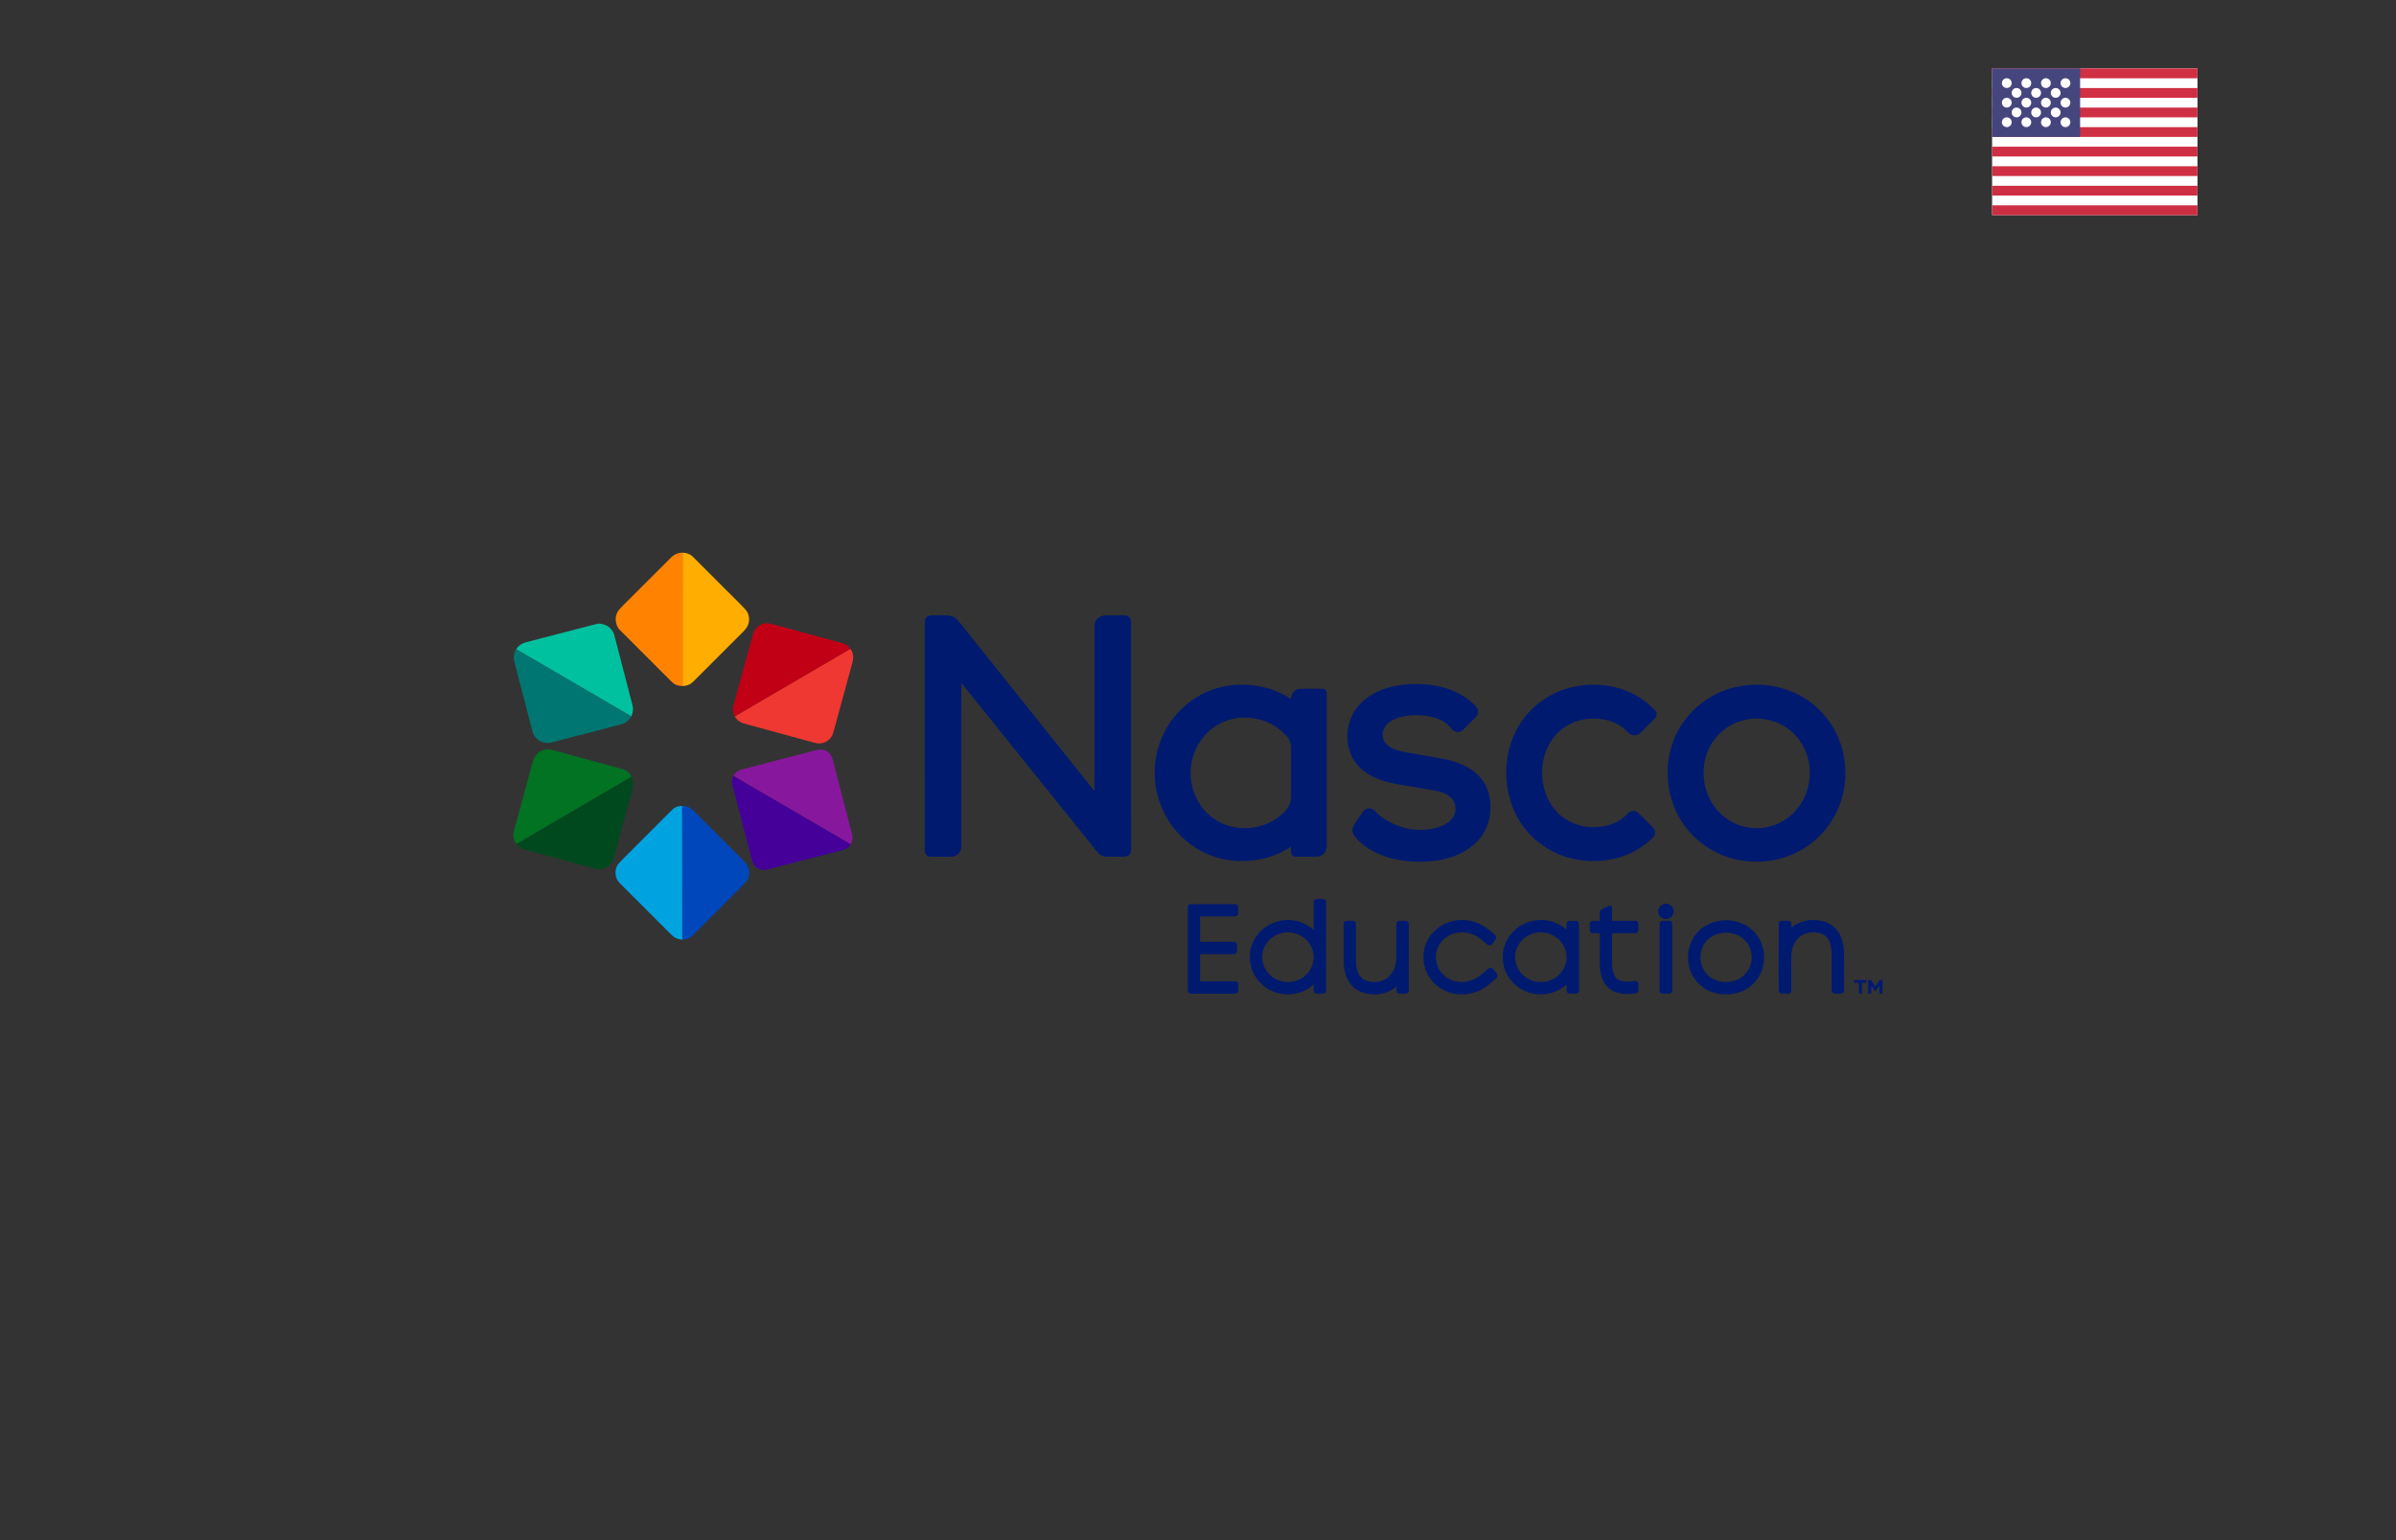<svg width="350" height="225" viewBox="0 0 350 225" fill="none" xmlns="http://www.w3.org/2000/svg">
<rect x="0" y="0" width="350" height="225" fill="#333333" stroke="none"/>
<path d="M99.711 80.74L99.707 100.227" stroke="#FF9800" stroke-width="0.046"/>
<path d="M124.217 94.787L107.336 104.653" stroke="#D81C24" stroke-width="0.046"/>
<path d="M92.212 104.646L75.406 94.842" stroke="#009C89" stroke-width="0.046"/>
<path d="M92.27 113.473L75.457 123.3" stroke="#015E21" stroke-width="0.046"/>
<path d="M124.276 123.352L107.133 113.357" stroke="#660C9B" stroke-width="0.046"/>
<path d="M99.652 117.721L99.669 137.256" stroke="#0075CE" stroke-width="0.046"/>
<path d="M140.435 99.852C140.431 107.411 140.434 115.235 140.442 123.324C140.443 123.749 140.401 124.06 140.316 124.258C140.07 124.839 139.518 125.165 138.883 125.16C137.902 125.153 136.923 125.152 135.945 125.157C135.5 125.16 135.089 124.801 135.089 124.341C135.089 113.203 135.088 102.025 135.086 90.808C135.086 90.431 135.326 90.087 135.689 89.967C135.843 89.916 136.025 89.892 136.235 89.895C136.927 89.902 137.614 89.905 138.297 89.905C138.762 89.905 139.174 90.028 139.532 90.274C139.725 90.407 140.007 90.706 140.379 91.172C146.825 99.248 153.274 107.319 159.725 115.387C159.752 115.421 159.779 115.456 159.804 115.494C159.852 115.565 159.876 115.558 159.876 115.472C159.878 107.665 159.875 99.784 159.869 91.831C159.869 91.403 159.911 91.087 159.997 90.883C160.328 90.085 161.016 89.875 161.863 89.894C162.591 89.91 163.316 89.91 164.04 89.895C164.338 89.888 164.571 89.926 164.737 90.007C165.015 90.145 165.22 90.458 165.221 90.775C165.222 101.897 165.223 113.046 165.224 124.221C165.224 124.827 164.731 125.167 164.169 125.161C163.402 125.151 162.618 125.151 161.815 125.161C161.247 125.168 160.712 124.981 160.374 124.561C153.744 116.321 147.113 108.079 140.483 99.834C140.451 99.794 140.435 99.8 140.435 99.852Z" fill="#001A70"/>
<path d="M204.236 125.607C201.842 125.17 199.397 124.061 197.884 122.165C197.399 121.559 197.508 120.881 197.932 120.286C198.284 119.791 198.63 119.283 198.97 118.761C199.138 118.502 199.307 118.327 199.478 118.238C199.999 117.964 200.511 118.116 200.903 118.538C201.537 119.22 202.361 119.801 203.377 120.281C205.336 121.209 207.343 121.46 209.395 121.035C210.749 120.755 212.499 119.953 212.615 118.343C212.737 116.641 211.267 115.789 209.787 115.53C207.875 115.194 205.981 114.869 204.107 114.555C200.859 114.012 197.646 112.505 196.951 108.966C196.799 108.192 196.78 107.386 196.892 106.547C197.153 104.603 198.235 102.962 199.858 101.832C201.909 100.402 204.486 99.914 206.962 99.928C210.127 99.946 213.268 100.799 215.479 103.083C215.707 103.318 215.845 103.548 215.892 103.771C215.971 104.142 215.839 104.512 215.571 104.775C214.973 105.365 214.374 105.964 213.775 106.572C213.261 107.095 212.487 107.093 212.047 106.476C210.9 104.868 208.624 104.473 206.758 104.484C205.106 104.494 202.248 105.002 201.984 107.087C201.742 108.998 203.891 109.654 205.359 109.905C207.264 110.23 209.045 110.54 210.699 110.835C211.866 111.044 212.953 111.392 213.96 111.879C216.149 112.939 217.512 114.776 217.698 117.244C218.093 122.488 213.988 125.317 209.235 125.801C207.552 125.972 205.886 125.908 204.236 125.607Z" fill="#001A70"/>
<path d="M188.584 123.718C188.584 123.715 188.583 123.711 188.581 123.708C188.579 123.705 188.576 123.703 188.573 123.701C188.57 123.7 188.566 123.699 188.563 123.699C188.559 123.7 188.556 123.701 188.553 123.703C186.798 124.873 184.818 125.553 182.612 125.741C180.476 125.923 178.483 125.635 176.634 124.875C171.627 122.819 168.533 117.877 168.672 112.507C168.784 108.269 171.003 104.271 174.607 101.987C177.109 100.401 179.895 99.776 182.966 100.111C185.017 100.336 186.868 100.997 188.52 102.095C188.566 102.126 188.59 102.114 188.592 102.058C188.632 101.157 189.241 100.606 190.125 100.614C191.195 100.624 192.235 100.626 193.245 100.619C193.595 100.617 193.801 100.947 193.801 101.263C193.798 108.623 193.798 116.064 193.801 123.588C193.801 124.542 193.15 125.173 192.196 125.162C191.215 125.151 190.251 125.15 189.304 125.161C189.046 125.164 188.776 125.047 188.671 124.81C188.531 124.493 188.602 124.068 188.584 123.718ZM174.621 109.559C173.152 112.843 174.019 116.994 176.884 119.27C178.214 120.327 179.703 120.894 181.351 120.971C183.761 121.085 185.84 120.314 187.586 118.66C188.006 118.263 188.297 117.797 188.458 117.264C188.554 116.947 188.6 116.557 188.597 116.093C188.583 113.831 188.583 111.583 188.596 109.349C188.6 108.646 188.434 108.067 187.976 107.565C186.817 106.295 185.446 105.466 183.863 105.079C182.8 104.819 181.759 104.76 180.74 104.902C178.033 105.279 175.751 107.033 174.621 109.559Z" fill="#001A70"/>
<path d="M220.031 112.536C220.117 108.601 221.862 104.872 225.044 102.516C226.862 101.17 228.924 100.369 231.231 100.112C235.147 99.675 239.087 100.893 241.77 103.791C242.149 104.2 242.025 104.681 241.662 105.036C241.039 105.645 240.44 106.245 239.864 106.838C239.599 107.111 239.361 107.286 239.15 107.362C238.659 107.538 238.157 107.389 237.815 107.002C236.461 105.471 234.342 104.859 232.251 104.996C229.541 105.173 227.3 106.663 226.112 109.088C225.44 110.459 225.172 111.996 225.308 113.697C225.466 115.672 226.276 117.572 227.729 118.915C229.551 120.597 232.056 121.168 234.475 120.669C235.497 120.458 236.385 120.051 237.138 119.448C237.4 119.24 237.63 119.005 237.862 118.764C238.154 118.462 238.619 118.398 238.996 118.548C239.146 118.608 239.303 118.722 239.468 118.89C240.137 119.572 240.788 120.224 241.424 120.846C241.906 121.318 241.914 121.93 241.421 122.401C240.249 123.519 238.99 124.345 237.643 124.879C235.695 125.652 233.63 125.935 231.447 125.728C226.993 125.308 223.127 122.679 221.237 118.57C220.385 116.72 219.983 114.709 220.031 112.536Z" fill="#001A70"/>
<path d="M268.354 118.464C265.59 124.474 258.823 127.204 252.6 125.285C250.022 124.49 247.648 122.827 246.055 120.59C244.336 118.179 243.52 115.448 243.608 112.396C243.772 106.653 247.778 101.791 253.289 100.435C256.119 99.739 258.87 99.914 261.541 100.96C265.863 102.654 268.873 106.576 269.452 111.184C269.774 113.746 269.408 116.172 268.354 118.464ZM259.861 105.684C256.139 103.996 251.758 105.407 249.807 109.025C249.139 110.263 248.819 111.604 248.848 113.048C248.933 117.232 251.96 120.752 256.218 120.977C258.616 121.103 260.879 120.107 262.416 118.299C263.703 116.786 264.353 114.969 264.368 112.847C264.372 112.259 264.305 111.661 264.165 111.054C263.622 108.698 262.069 106.684 259.861 105.684Z" fill="#001A70"/>
<path d="M188.582 145.261H187.687C186.741 145.166 185.911 144.897 185.197 144.452C182.974 143.066 181.988 140.455 182.902 137.957C183.661 135.884 185.696 134.506 187.879 134.409C189.349 134.344 190.674 134.809 191.855 135.805C191.858 135.807 191.862 135.809 191.867 135.81C191.871 135.81 191.875 135.81 191.879 135.808C191.883 135.806 191.886 135.803 191.889 135.799C191.891 135.796 191.892 135.792 191.893 135.787C191.894 134.428 191.894 133.088 191.893 131.765C191.892 131.503 192.05 131.361 192.368 131.339C192.65 131.32 192.968 131.319 193.322 131.336C193.426 131.341 193.524 131.386 193.595 131.461C193.667 131.536 193.707 131.636 193.707 131.739V144.755C193.707 144.859 193.666 144.96 193.594 145.036C193.521 145.111 193.422 145.156 193.317 145.161C192.998 145.173 192.677 145.174 192.352 145.162C192.005 145.15 191.871 144.895 191.887 144.576C191.899 144.324 191.899 144.089 191.887 143.873C191.887 143.869 191.886 143.866 191.884 143.863C191.882 143.86 191.879 143.858 191.876 143.857C191.873 143.855 191.869 143.855 191.866 143.855C191.862 143.856 191.859 143.857 191.857 143.86C190.918 144.674 189.827 145.141 188.582 145.261ZM191.89 139.955C191.92 138.992 191.553 138.057 190.871 137.355C190.188 136.652 189.245 136.24 188.249 136.209C187.756 136.193 187.265 136.272 186.803 136.44C186.342 136.608 185.92 136.862 185.56 137.188C185.201 137.514 184.912 137.905 184.709 138.339C184.507 138.774 184.395 139.242 184.38 139.719C184.35 140.681 184.716 141.616 185.399 142.319C186.082 143.021 187.025 143.434 188.021 143.465C188.514 143.48 189.005 143.402 189.466 143.234C189.928 143.066 190.35 142.812 190.709 142.486C191.069 142.16 191.358 141.768 191.56 141.334C191.763 140.9 191.875 140.431 191.89 139.955Z" fill="#001A70"/>
<path d="M243.355 134.262C243.98 134.264 244.488 133.766 244.49 133.149C244.493 132.532 243.988 132.03 243.362 132.027C242.737 132.025 242.229 132.524 242.227 133.141C242.224 133.758 242.729 134.26 243.355 134.262Z" fill="#001A70"/>
<path d="M175.298 133.928V137.572C175.298 137.588 175.306 137.595 175.321 137.595H180.273C180.329 137.595 180.384 137.606 180.436 137.628C180.487 137.65 180.534 137.681 180.573 137.721C180.612 137.761 180.643 137.809 180.663 137.861C180.684 137.913 180.694 137.968 180.693 138.024C180.686 138.285 180.688 138.548 180.696 138.813C180.706 139.15 180.53 139.407 180.176 139.407C178.493 139.409 176.884 139.409 175.349 139.407C175.315 139.407 175.298 139.424 175.298 139.458V143.333C175.298 143.348 175.306 143.356 175.321 143.356H180.462C180.569 143.356 180.672 143.398 180.748 143.473C180.825 143.548 180.869 143.649 180.872 143.756C180.88 144.09 180.878 144.414 180.868 144.728C180.856 145.073 180.584 145.171 180.291 145.171C178.251 145.169 176.135 145.168 173.943 145.17C173.886 145.17 173.829 145.159 173.777 145.137C173.724 145.116 173.676 145.084 173.635 145.043C173.595 145.003 173.563 144.955 173.541 144.902C173.519 144.85 173.508 144.793 173.508 144.736V132.5C173.508 132.39 173.551 132.285 173.629 132.207C173.706 132.13 173.811 132.086 173.921 132.086L180.434 132.087C180.547 132.087 180.656 132.131 180.737 132.21C180.819 132.288 180.867 132.396 180.871 132.509C180.88 132.807 180.88 133.107 180.868 133.409C180.857 133.686 180.646 133.878 180.375 133.878C178.774 133.877 177.099 133.876 175.349 133.877C175.315 133.877 175.298 133.894 175.298 133.928Z" fill="#001A70"/>
<path d="M235.479 136.391C235.478 137.902 235.478 139.314 235.482 140.629C235.482 140.756 235.484 140.884 235.489 141.013C235.509 141.557 235.624 142.053 235.833 142.503C236.333 143.579 237.813 143.456 238.795 143.313C239.07 143.273 239.314 143.436 239.327 143.727C239.339 144.009 239.34 144.309 239.33 144.626C239.321 144.939 239.116 145.107 238.813 145.139C238.115 145.213 237.56 145.228 237.147 145.185C235.281 144.992 234.169 143.968 233.813 142.114C233.732 141.694 233.691 141.282 233.69 140.879C233.688 139.313 233.688 137.807 233.689 136.36C233.689 136.342 233.681 136.333 233.663 136.333H232.646C232.533 136.333 232.425 136.289 232.345 136.209C232.266 136.13 232.221 136.022 232.221 135.91L232.219 134.957C232.219 134.841 232.265 134.73 232.346 134.648C232.428 134.566 232.539 134.52 232.655 134.52H233.641C233.674 134.52 233.69 134.504 233.69 134.47C233.69 134.094 233.689 133.703 233.687 133.296C233.685 133.098 233.785 132.943 233.966 132.854C234.342 132.667 234.695 132.492 235.026 132.328C235.074 132.304 235.127 132.293 235.18 132.295C235.234 132.298 235.285 132.314 235.331 132.342C235.376 132.37 235.414 132.409 235.439 132.456C235.465 132.503 235.479 132.555 235.479 132.609V134.474C235.479 134.505 235.494 134.52 235.525 134.52H238.899C239.012 134.52 239.122 134.565 239.203 134.645C239.284 134.725 239.33 134.833 239.332 134.947C239.336 135.242 239.336 135.545 239.332 135.856C239.329 136.124 239.146 136.334 238.872 136.334C237.755 136.334 236.644 136.333 235.539 136.331C235.499 136.331 235.479 136.351 235.479 136.391Z" fill="#001A70"/>
<path d="M214.015 145.26H213.036C211.144 145.052 209.714 144.193 208.746 142.683C208.114 141.698 207.851 140.565 207.956 139.285C208.107 137.451 209.306 135.848 210.932 135.014C211.926 134.504 213.031 134.313 214.245 134.441C215.849 134.61 217.167 135.437 218.349 136.547C218.601 136.784 218.594 137.054 218.402 137.317C218.272 137.495 218.144 137.676 218.017 137.862C217.886 138.053 217.707 138.131 217.479 138.094C217.364 138.075 217.223 137.988 217.057 137.832C215.974 136.809 214.85 136.135 213.332 136.215C211.75 136.298 210.416 137.229 209.921 138.73C209.73 139.307 209.696 139.901 209.818 140.51C210.145 142.153 211.498 143.299 213.16 143.445C214.869 143.597 216.161 142.704 217.336 141.552C217.567 141.326 217.947 141.346 218.15 141.613C218.295 141.803 218.44 141.985 218.585 142.157C218.769 142.376 218.786 142.683 218.579 142.888C218.164 143.299 217.724 143.678 217.259 144.025C216.295 144.743 215.214 145.155 214.015 145.26Z" fill="#001A70"/>
<path d="M225.529 145.261H224.64C222.863 145.077 221.474 144.287 220.472 142.891C219.988 142.217 219.684 141.426 219.558 140.516C219.141 137.505 221.369 134.872 224.287 134.463C225.951 134.23 227.454 134.665 228.797 135.766C228.829 135.792 228.845 135.785 228.845 135.744C228.849 135.529 228.847 135.296 228.837 135.045C228.824 134.735 228.967 134.523 229.297 134.519C229.629 134.516 229.94 134.519 230.229 134.526C230.343 134.529 230.453 134.577 230.533 134.659C230.613 134.741 230.657 134.852 230.657 134.967C230.657 138.446 230.657 141.691 230.657 144.703C230.657 145.292 229.844 145.169 229.478 145.174C229.147 145.181 228.843 145.073 228.843 144.697C228.843 144.411 228.844 144.139 228.848 143.88C228.849 143.837 228.833 143.829 228.8 143.858C227.866 144.67 226.776 145.138 225.529 145.261ZM228.839 139.961C228.87 138.999 228.505 138.063 227.824 137.36C227.142 136.656 226.2 136.242 225.204 136.209C224.711 136.192 224.22 136.27 223.758 136.437C223.297 136.605 222.874 136.858 222.514 137.183C222.154 137.509 221.864 137.899 221.661 138.333C221.458 138.767 221.345 139.236 221.329 139.712C221.297 140.675 221.662 141.61 222.344 142.314C223.025 143.018 223.968 143.432 224.964 143.465C225.457 143.481 225.948 143.404 226.41 143.236C226.871 143.069 227.294 142.816 227.654 142.49C228.014 142.165 228.303 141.774 228.507 141.34C228.71 140.906 228.823 140.438 228.839 139.961Z" fill="#001A70"/>
<path d="M261.719 135.479C262.9 134.548 264.29 134.22 265.889 134.494C267.477 134.766 268.524 135.668 269.03 137.199C269.249 137.864 269.362 138.583 269.368 139.355C269.381 141.057 269.385 142.825 269.379 144.661C269.378 144.935 269.201 145.155 268.917 145.162C268.646 145.169 268.371 145.17 268.093 145.164C267.782 145.157 267.562 144.951 267.563 144.645C267.568 142.784 267.568 141.036 267.563 139.401C267.561 138.728 267.46 138.129 267.261 137.603C266.808 136.409 265.629 136.113 264.456 136.232C262.982 136.382 262.038 137.462 261.753 138.854C261.687 139.175 261.656 139.619 261.66 140.184C261.67 141.67 261.672 143.18 261.664 144.717C261.664 144.834 261.618 144.947 261.535 145.03C261.453 145.114 261.342 145.162 261.225 145.165C260.928 145.171 260.63 145.172 260.33 145.168C260.048 145.165 259.831 144.975 259.831 144.693C259.833 141.465 259.832 138.215 259.828 134.942C259.828 134.885 259.839 134.829 259.862 134.776C259.884 134.724 259.916 134.677 259.957 134.637C259.997 134.597 260.046 134.566 260.099 134.545C260.152 134.524 260.208 134.515 260.265 134.516C260.596 134.525 260.923 134.524 261.247 134.514C261.762 134.499 261.664 135.135 261.661 135.45C261.66 135.5 261.68 135.51 261.719 135.479Z" fill="#001A70"/>
<path d="M252.591 145.261H251.655C250.55 145.167 249.603 144.836 248.816 144.269C247.625 143.411 246.907 142.265 246.661 140.83C246.102 137.57 248.314 134.73 251.594 134.466C252.438 134.398 253.234 134.484 253.981 134.723C256.143 135.416 257.581 137.316 257.687 139.587C257.765 141.303 257.102 142.907 255.78 144.016C254.91 144.743 253.847 145.159 252.591 145.261ZM250.477 143.122C251.195 143.445 251.974 143.538 252.815 143.401C253.683 143.261 254.406 142.875 254.985 142.242C255.883 141.26 256.118 139.799 255.647 138.565C254.375 135.229 249.108 135.584 248.461 139.174C248.163 140.831 248.926 142.426 250.477 143.122Z" fill="#001A70"/>
<path d="M201.222 145.261H200.309C200.141 145.236 199.975 145.212 199.811 145.186C197.285 144.799 196.288 142.716 196.279 140.375C196.273 138.691 196.272 136.869 196.277 134.908C196.277 134.805 196.318 134.706 196.391 134.633C196.464 134.56 196.563 134.52 196.666 134.52H197.651C197.705 134.52 197.759 134.53 197.81 134.551C197.86 134.572 197.906 134.603 197.945 134.642C197.983 134.68 198.014 134.726 198.035 134.777C198.055 134.827 198.066 134.882 198.066 134.936C198.063 136.599 198.064 138.352 198.069 140.198C198.071 141.589 198.379 143.078 199.999 143.389C202.401 143.851 203.954 142.194 203.974 139.914C203.987 138.432 203.991 136.782 203.985 134.962C203.985 134.904 203.996 134.847 204.018 134.793C204.041 134.739 204.073 134.69 204.114 134.649C204.155 134.608 204.203 134.576 204.257 134.553C204.311 134.531 204.368 134.52 204.426 134.52H205.343C205.464 134.52 205.58 134.568 205.665 134.653C205.751 134.738 205.799 134.854 205.799 134.975C205.8 138.362 205.8 141.621 205.8 144.751C205.8 145.065 205.52 145.171 205.251 145.173C204.952 145.175 204.67 145.17 204.404 145.158C203.873 145.134 203.99 144.536 203.989 144.208C203.989 144.158 203.97 144.148 203.93 144.179C203.143 144.81 202.241 145.171 201.222 145.261Z" fill="#001A70"/>
<path d="M243.862 134.518H242.841C242.616 134.518 242.434 134.7 242.434 134.925V144.759C242.434 144.985 242.616 145.167 242.841 145.167H243.862C244.087 145.167 244.27 144.985 244.27 144.759V134.925C244.27 134.7 244.087 134.518 243.862 134.518Z" fill="#001A70"/>
<path d="M271.503 143.562H270.881C270.872 143.562 270.864 143.559 270.857 143.552C270.851 143.546 270.848 143.538 270.848 143.529V143.205C270.848 143.196 270.851 143.188 270.857 143.182C270.864 143.175 270.872 143.172 270.881 143.172H272.628C272.637 143.172 272.645 143.175 272.651 143.182C272.657 143.188 272.661 143.196 272.661 143.205V143.529C272.661 143.538 272.657 143.546 272.651 143.552C272.645 143.559 272.637 143.562 272.628 143.562H272.005C271.997 143.562 271.988 143.566 271.982 143.572C271.976 143.578 271.972 143.586 271.972 143.595V145.136C271.972 145.14 271.971 145.144 271.97 145.148C271.968 145.152 271.966 145.156 271.963 145.159C271.96 145.162 271.956 145.164 271.952 145.166C271.948 145.168 271.944 145.169 271.939 145.169H271.569C271.565 145.169 271.561 145.168 271.557 145.166C271.553 145.164 271.549 145.162 271.546 145.159C271.543 145.156 271.54 145.152 271.539 145.148C271.537 145.144 271.536 145.14 271.536 145.136V143.595C271.536 143.586 271.533 143.578 271.527 143.572C271.52 143.566 271.512 143.562 271.503 143.562Z" fill="#001A70"/>
<path d="M274.998 143.182V145.093C274.937 145.184 274.813 145.202 274.627 145.147C274.569 145.129 274.539 145.09 274.539 145.029V144.069C274.539 143.993 274.518 143.986 274.474 144.049L273.976 144.767C273.954 144.798 273.932 144.798 273.909 144.768C273.735 144.542 273.573 144.307 273.423 144.064C273.372 143.982 273.347 143.99 273.347 144.086L273.345 145.089C273.345 145.142 273.319 145.169 273.266 145.169L272.956 145.17C272.91 145.17 272.887 145.147 272.887 145.101V143.219C272.887 143.187 272.902 143.172 272.934 143.172L273.252 143.174C273.277 143.174 273.297 143.184 273.311 143.204L273.907 144.052C273.91 144.057 273.915 144.062 273.921 144.064C273.926 144.067 273.933 144.069 273.939 144.069C273.945 144.069 273.951 144.067 273.957 144.064C273.962 144.062 273.967 144.057 273.971 144.052L274.56 143.213C274.579 143.187 274.605 143.174 274.637 143.175L274.998 143.182Z" fill="#001A70"/>
<path d="M92.271 113.474L75.458 123.302C75.181 122.946 75.03 122.546 75.004 122.102C74.988 121.831 75.026 121.525 75.119 121.184C76.069 117.724 76.986 114.372 77.87 111.125C78.157 110.071 79.134 109.384 80.21 109.47C80.346 109.481 80.803 109.593 81.582 109.805C84.72 110.662 87.858 111.519 90.996 112.378C91.535 112.525 91.96 112.891 92.271 113.474Z" fill="#027223"/>
<path d="M124.217 94.787C124.671 95.398 124.726 96.049 124.52 96.79C123.603 100.103 122.695 103.429 121.796 106.77C121.697 107.137 121.585 107.421 121.461 107.619C120.956 108.425 119.97 108.784 119.055 108.533C115.592 107.584 112.125 106.637 108.653 105.692C108.445 105.636 108.243 105.545 108.049 105.421C107.741 105.225 107.504 104.968 107.336 104.653L124.217 94.787Z" fill="#EE3831"/>
<path d="M99.652 117.721L99.668 137.256C99.057 137.251 98.537 137.027 98.102 136.59C95.533 134.013 93.005 131.485 90.521 129.007C89.887 128.375 89.739 127.359 90.127 126.523C90.22 126.322 90.472 126.016 90.884 125.603C93.322 123.165 95.76 120.727 98.199 118.289C98.576 117.912 99.06 117.723 99.652 117.721Z" fill="#00A3E0"/>
<path d="M99.71 80.741L99.707 100.227C99.052 100.216 98.538 100.023 98.164 99.65C95.609 97.095 93.054 94.539 90.499 91.984C90.206 91.69 90.024 91.265 89.954 90.711C89.898 90.26 89.984 89.822 90.212 89.395C90.32 89.194 90.593 88.874 91.031 88.436C93.351 86.113 95.677 83.79 98.008 81.467C98.505 80.972 99.073 80.73 99.71 80.741Z" fill="#FF8200"/>
<path d="M92.212 104.644L75.406 94.84C75.741 94.324 76.226 93.983 76.861 93.819C80.303 92.926 83.746 92.033 87.189 91.141C87.425 91.08 87.741 91.102 88.134 91.209C88.975 91.435 89.546 92.05 89.761 92.88C90.653 96.326 91.529 99.702 92.388 103.009C92.448 103.241 92.472 103.474 92.46 103.71C92.442 104.048 92.36 104.359 92.212 104.644Z" fill="#00C19F"/>
<path d="M75.405 94.842L92.211 104.646C91.876 105.263 91.365 105.661 90.68 105.839C87.237 106.733 83.794 107.625 80.35 108.516C80.294 108.531 80.177 108.539 79.999 108.54C78.906 108.549 78.027 107.818 77.761 106.789C76.887 103.412 76.01 100.028 75.13 96.635C74.968 96.011 75.07 95.386 75.405 94.842Z" fill="#007672"/>
<path d="M124.276 123.352L107.133 113.357C107.382 112.882 107.789 112.556 108.309 112.422C112.115 111.439 115.783 110.486 119.315 109.565C120.099 109.361 120.884 109.614 121.345 110.284C121.471 110.468 121.581 110.741 121.675 111.104C122.617 114.764 123.551 118.368 124.476 121.918C124.603 122.408 124.529 122.916 124.276 123.352Z" fill="#87189D"/>
<path d="M99.652 117.721C100.293 117.73 100.81 117.931 101.204 118.324C103.605 120.722 106.005 123.122 108.403 125.522C108.813 125.932 109.071 126.231 109.177 126.418C109.539 127.059 109.542 127.905 109.18 128.554C109.079 128.734 108.874 128.979 108.566 129.286C106.09 131.764 103.613 134.241 101.136 136.716C100.776 137.076 100.287 137.255 99.669 137.256L99.652 117.721Z" fill="#0047BB"/>
<path d="M99.711 80.74C100.342 80.766 100.84 80.961 101.204 81.325C103.587 83.707 105.97 86.09 108.352 88.472C108.826 88.947 109.109 89.286 109.202 89.49C109.412 89.958 109.472 90.43 109.381 90.908C109.266 91.51 108.967 91.884 108.534 92.318C106.038 94.817 103.613 97.241 101.259 99.592C100.851 100 100.333 100.212 99.707 100.227L99.711 80.74Z" fill="#FFAD00"/>
<path d="M92.27 113.473C92.537 113.999 92.587 114.579 92.429 115.153C91.464 118.679 90.534 122.083 89.64 125.364C89.396 126.262 88.609 126.908 87.645 126.99C87.408 127.01 87.043 126.953 86.549 126.818C83.211 125.91 79.874 124.999 76.537 124.084C76.124 123.97 75.764 123.709 75.457 123.3L92.27 113.473Z" fill="#00491E"/>
<path d="M124.219 94.787L107.338 104.652C107.065 104.121 106.989 103.634 107.111 103.191C108.103 99.558 109.067 96.032 110.003 92.613C110.252 91.705 111.057 91.074 111.991 91.044C112.203 91.036 112.51 91.087 112.911 91.197C116.334 92.13 119.756 93.065 123.177 94.002C123.587 94.114 123.934 94.376 124.219 94.787Z" fill="#C10016"/>
<path d="M107.136 113.357L124.278 123.352C124.018 123.776 123.659 124.047 123.2 124.166C119.169 125.211 115.457 126.167 112.063 127.034C111.546 127.165 111.075 127.095 110.649 126.822C110.114 126.477 109.952 126.082 109.788 125.446C108.839 121.784 107.903 118.176 106.98 114.622C106.873 114.207 106.924 113.785 107.136 113.357Z" fill="#440099"/>
<g clip-path="url(#clip0_268_10978)">
<path fill-rule="evenodd" clip-rule="evenodd" d="M291 10H321V31.429H291V10Z" fill="url(#paint0_linear_268_10978)"/>
<path fill-rule="evenodd" clip-rule="evenodd" d="M291 10H321V11.429H291V10ZM291 12.857H321V14.286H291V12.857ZM291 15.714H321V17.143H291V15.714ZM291 18.571H321V20H291V18.571ZM291 21.429H321V22.857H291V21.429ZM291 24.286H321V25.714H291V24.286ZM291 27.143H321V28.571H291V27.143ZM291 30H321V31.429H291V30Z" fill="url(#paint1_linear_268_10978)"/>
<path fill-rule="evenodd" clip-rule="evenodd" d="M291 10H303.857V20H291V10Z" fill="url(#paint2_linear_268_10978)"/>
<path fill-rule="evenodd" clip-rule="evenodd" d="M293.144 12.856C292.749 12.856 292.43 12.537 292.43 12.142C292.43 11.748 292.749 11.428 293.144 11.428C293.538 11.428 293.858 11.748 293.858 12.142C293.858 12.537 293.538 12.856 293.144 12.856ZM296.001 12.856C295.607 12.856 295.287 12.537 295.287 12.142C295.287 11.748 295.607 11.428 296.001 11.428C296.396 11.428 296.715 11.748 296.715 12.142C296.715 12.537 296.396 12.856 296.001 12.856ZM298.858 12.856C298.464 12.856 298.144 12.537 298.144 12.142C298.144 11.748 298.464 11.428 298.858 11.428C299.253 11.428 299.573 11.748 299.573 12.142C299.573 12.537 299.253 12.856 298.858 12.856ZM301.715 12.856C301.321 12.856 301.001 12.537 301.001 12.142C301.001 11.748 301.321 11.428 301.715 11.428C302.11 11.428 302.43 11.748 302.43 12.142C302.43 12.537 302.11 12.856 301.715 12.856ZM294.573 14.285C294.178 14.285 293.858 13.965 293.858 13.571C293.858 13.176 294.178 12.856 294.573 12.856C294.967 12.856 295.287 13.176 295.287 13.571C295.287 13.965 294.967 14.285 294.573 14.285ZM297.43 14.285C297.035 14.285 296.715 13.965 296.715 13.571C296.715 13.176 297.035 12.856 297.43 12.856C297.824 12.856 298.144 13.176 298.144 13.571C298.144 13.965 297.824 14.285 297.43 14.285ZM300.287 14.285C299.892 14.285 299.573 13.965 299.573 13.571C299.573 13.176 299.892 12.856 300.287 12.856C300.681 12.856 301.001 13.176 301.001 13.571C301.001 13.965 300.681 14.285 300.287 14.285ZM301.715 15.713C301.321 15.713 301.001 15.394 301.001 14.999C301.001 14.605 301.321 14.285 301.715 14.285C302.11 14.285 302.43 14.605 302.43 14.999C302.43 15.394 302.11 15.713 301.715 15.713ZM298.858 15.713C298.464 15.713 298.144 15.394 298.144 14.999C298.144 14.605 298.464 14.285 298.858 14.285C299.253 14.285 299.573 14.605 299.573 14.999C299.573 15.394 299.253 15.713 298.858 15.713ZM296.001 15.713C295.607 15.713 295.287 15.394 295.287 14.999C295.287 14.605 295.607 14.285 296.001 14.285C296.396 14.285 296.715 14.605 296.715 14.999C296.715 15.394 296.396 15.713 296.001 15.713ZM293.144 15.713C292.749 15.713 292.43 15.394 292.43 14.999C292.43 14.605 292.749 14.285 293.144 14.285C293.538 14.285 293.858 14.605 293.858 14.999C293.858 15.394 293.538 15.713 293.144 15.713ZM294.573 17.142C294.178 17.142 293.858 16.822 293.858 16.428C293.858 16.033 294.178 15.713 294.573 15.713C294.967 15.713 295.287 16.033 295.287 16.428C295.287 16.822 294.967 17.142 294.573 17.142ZM297.43 17.142C297.035 17.142 296.715 16.822 296.715 16.428C296.715 16.033 297.035 15.713 297.43 15.713C297.824 15.713 298.144 16.033 298.144 16.428C298.144 16.822 297.824 17.142 297.43 17.142ZM300.287 17.142C299.892 17.142 299.573 16.822 299.573 16.428C299.573 16.033 299.892 15.713 300.287 15.713C300.681 15.713 301.001 16.033 301.001 16.428C301.001 16.822 300.681 17.142 300.287 17.142ZM301.715 18.571C301.321 18.571 301.001 18.251 301.001 17.856C301.001 17.462 301.321 17.142 301.715 17.142C302.11 17.142 302.43 17.462 302.43 17.856C302.43 18.251 302.11 18.571 301.715 18.571ZM298.858 18.571C298.464 18.571 298.144 18.251 298.144 17.856C298.144 17.462 298.464 17.142 298.858 17.142C299.253 17.142 299.573 17.462 299.573 17.856C299.573 18.251 299.253 18.571 298.858 18.571ZM296.001 18.571C295.607 18.571 295.287 18.251 295.287 17.856C295.287 17.462 295.607 17.142 296.001 17.142C296.396 17.142 296.715 17.462 296.715 17.856C296.715 18.251 296.396 18.571 296.001 18.571ZM293.144 18.571C292.749 18.571 292.43 18.251 292.43 17.856C292.43 17.462 292.749 17.142 293.144 17.142C293.538 17.142 293.858 17.462 293.858 17.856C293.858 18.251 293.538 18.571 293.144 18.571Z" fill="url(#paint3_linear_268_10978)"/>
</g>
<defs>
<linearGradient id="paint0_linear_268_10978" x1="606" y1="10" x2="606" y2="331.429" gradientUnits="userSpaceOnUse">
<stop stop-color="white"/>
<stop offset="1" stop-color="#F0F0F0"/>
</linearGradient>
<linearGradient id="paint1_linear_268_10978" x1="606" y1="10" x2="606" y2="331.429" gradientUnits="userSpaceOnUse">
<stop stop-color="#D02F44"/>
<stop offset="1" stop-color="#B12537"/>
</linearGradient>
<linearGradient id="paint2_linear_268_10978" x1="426" y1="10" x2="426" y2="160" gradientUnits="userSpaceOnUse">
<stop stop-color="#46467F"/>
<stop offset="1" stop-color="#3C3C6D"/>
</linearGradient>
<linearGradient id="paint3_linear_268_10978" x1="397.43" y1="11.428" x2="397.43" y2="118.571" gradientUnits="userSpaceOnUse">
<stop stop-color="white"/>
<stop offset="1" stop-color="#F0F0F0"/>
</linearGradient>
<clipPath id="clip0_268_10978">
<rect width="30" height="21.429" fill="white" transform="translate(291 10)"/>
</clipPath>
</defs>
</svg>
